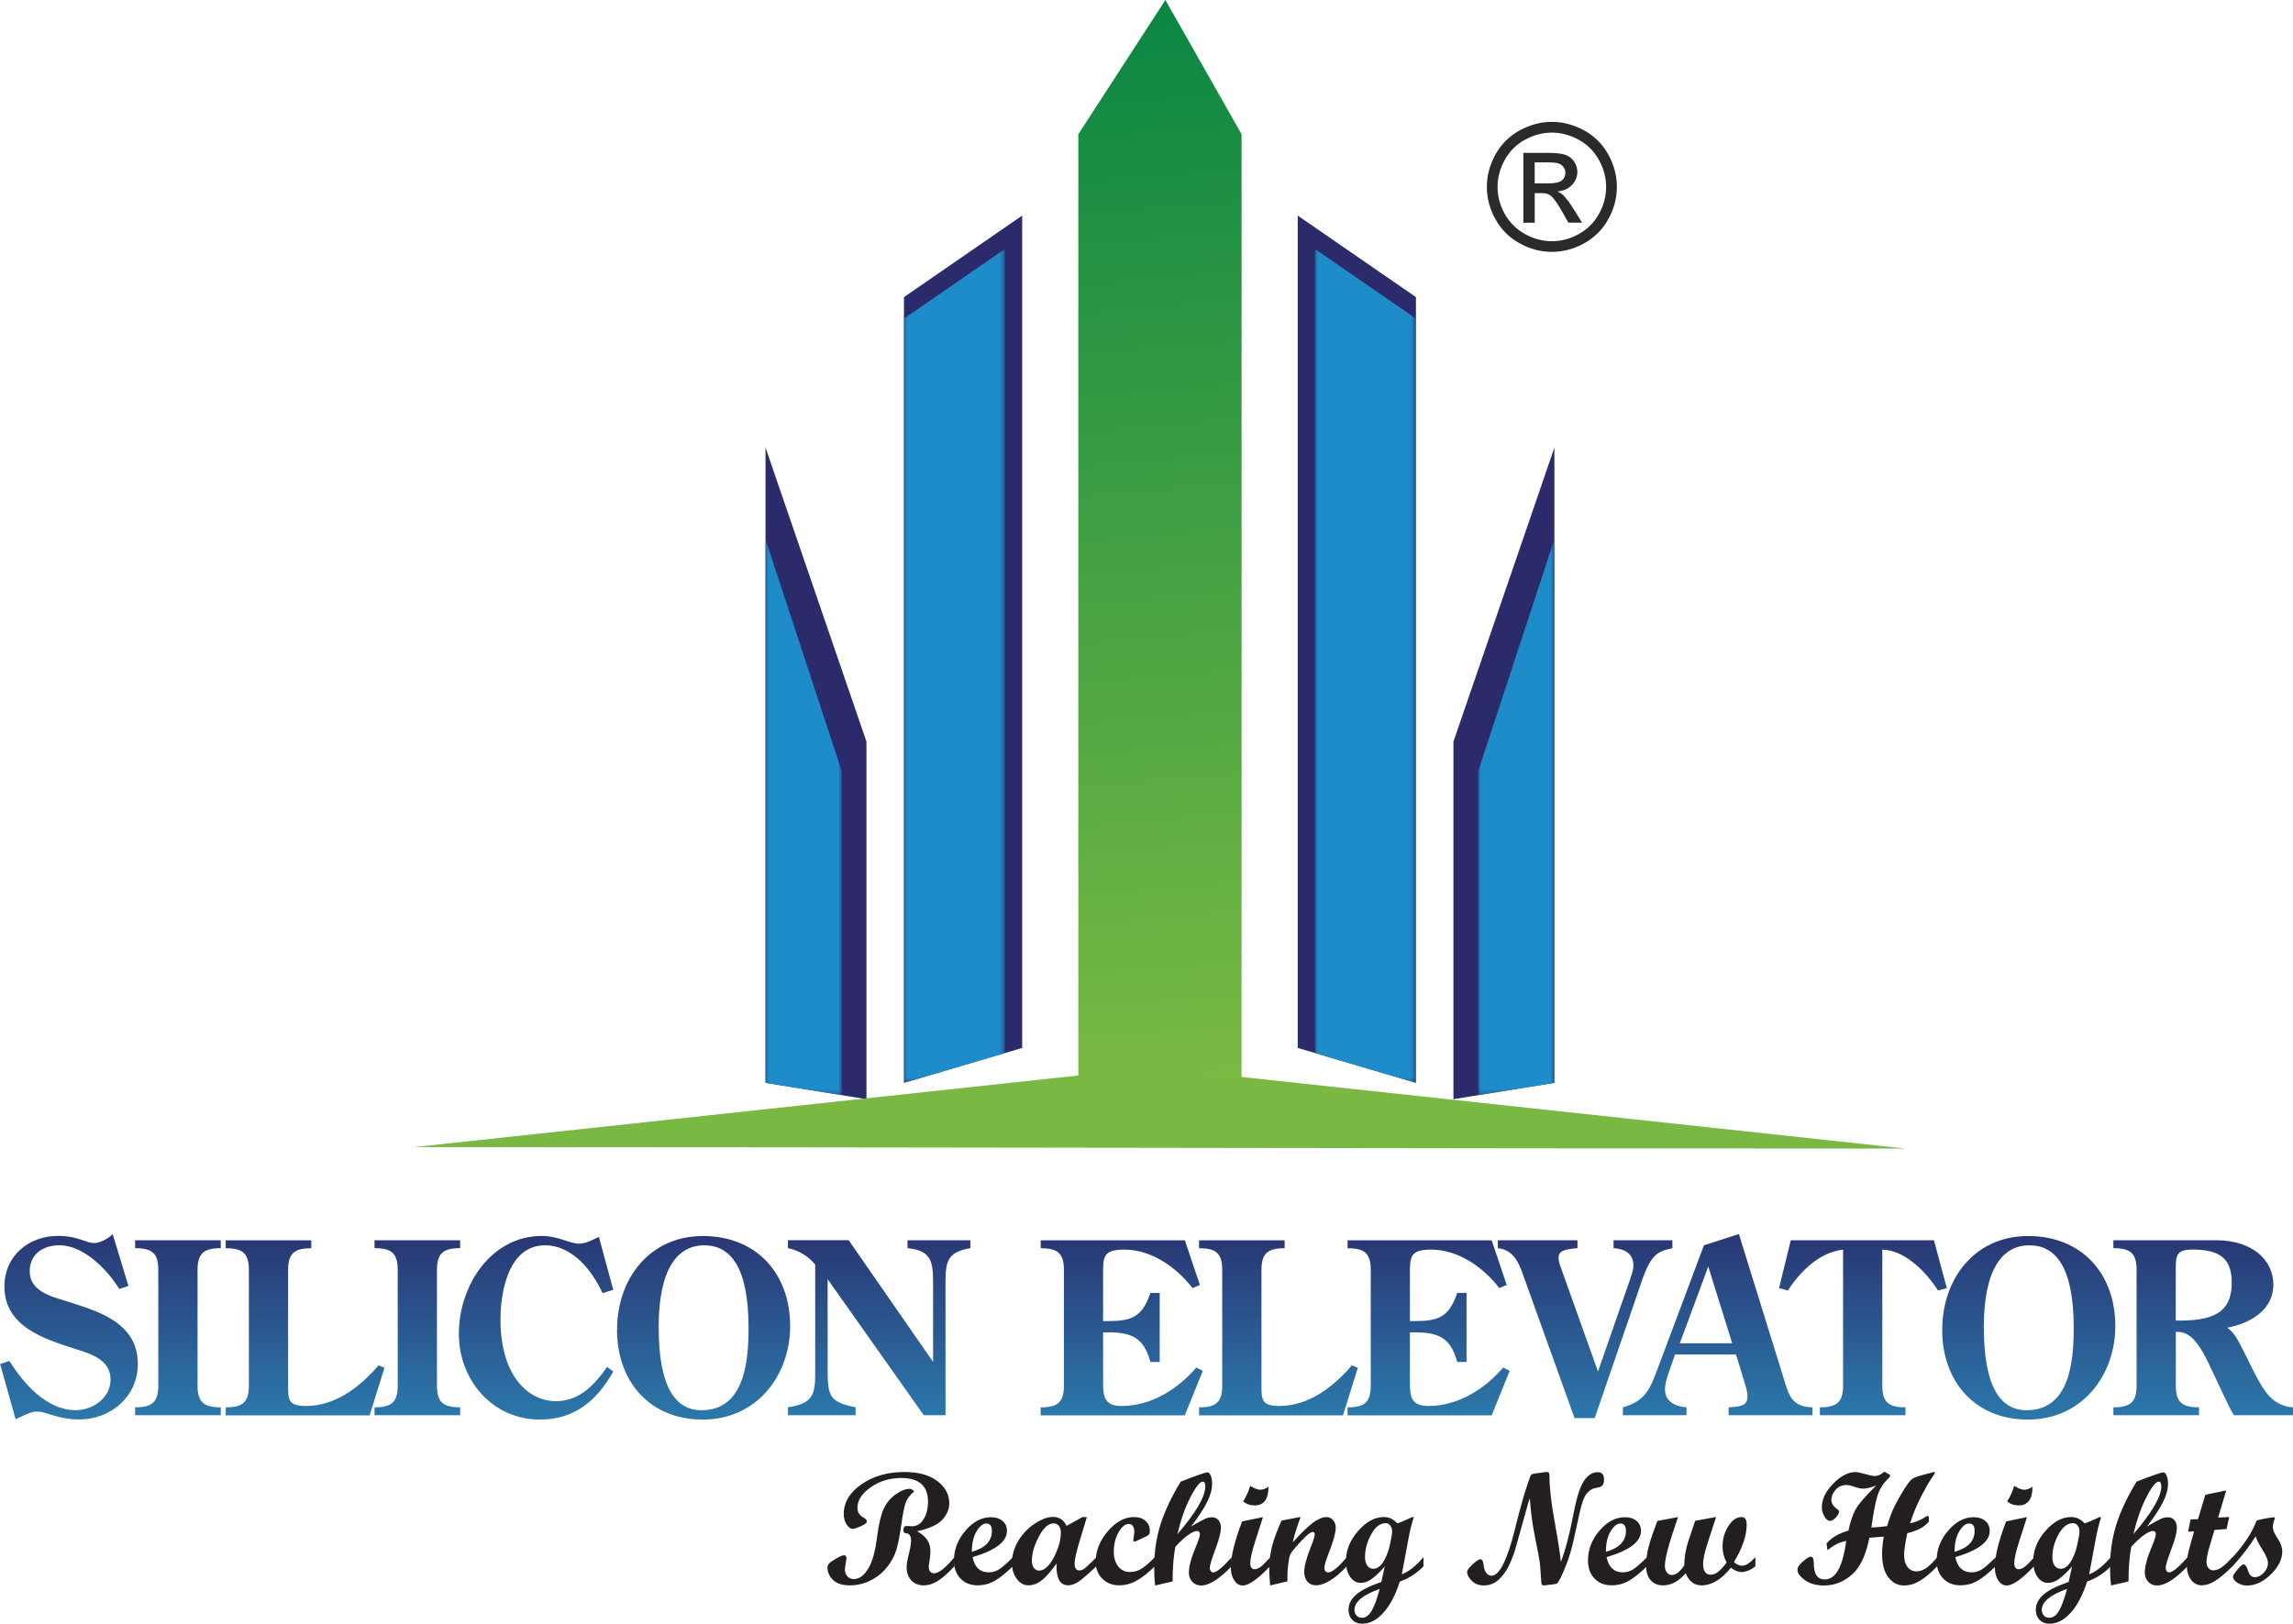 <?xml version="1.0" encoding="UTF-8"?>
<svg id="Layer_2" data-name="Layer 2" xmlns="http://www.w3.org/2000/svg" xmlns:xlink="http://www.w3.org/1999/xlink" viewBox="0 0 394.52 279.43">
  <defs>
    <style>
      .cls-1 {
        fill: url(#linear-gradient-15);
      }

      .cls-2 {
        fill: url(#linear-gradient-13);
      }

      .cls-3 {
        fill: #79b943;
      }

      .cls-3, .cls-4, .cls-5 {
        fill-rule: evenodd;
      }

      .cls-6 {
        fill: url(#linear-gradient-2);
      }

      .cls-7 {
        mask: url(#mask-1);
      }

      .cls-8 {
        fill: url(#linear-gradient-10);
      }

      .cls-9 {
        fill: url(#linear-gradient-12);
      }

      .cls-10 {
        fill: #231f20;
      }

      .cls-11 {
        mask: url(#mask);
      }

      .cls-4 {
        fill: #1e8cc9;
      }

      .cls-12 {
        fill: url(#linear-gradient-4);
      }

      .cls-13 {
        mask: url(#mask-2);
      }

      .cls-14 {
        fill: url(#linear-gradient-3);
      }

      .cls-15 {
        fill: url(#linear-gradient-5);
      }

      .cls-16 {
        fill: url(#linear-gradient-8);
      }

      .cls-17 {
        fill: #2b2a29;
      }

      .cls-18 {
        fill: url(#linear-gradient-14);
      }

      .cls-19 {
        clip-rule: evenodd;
        fill: none;
      }

      .cls-20 {
        fill: url(#linear-gradient-20);
      }

      .cls-5 {
        fill: #2b2b6b;
      }

      .cls-21 {
        fill: url(#linear-gradient-17);
      }

      .cls-22 {
        fill: url(#linear-gradient-7);
      }

      .cls-23 {
        fill: url(#linear-gradient-9);
      }

      .cls-24 {
        fill: url(#linear-gradient-11);
      }

      .cls-25 {
        fill: url(#linear-gradient-19);
      }

      .cls-26 {
        fill: url(#linear-gradient-6);
      }

      .cls-27 {
        fill: url(#linear-gradient-16);
      }

      .cls-28 {
        fill: url(#linear-gradient);
      }

      .cls-29 {
        clip-path: url(#clippath);
      }

      .cls-30 {
        fill: url(#linear-gradient-18);
      }

      .cls-31 {
        mask: url(#mask-3);
      }
    </style>
    <clipPath id="clippath">
      <polygon class="cls-19" points="213.62 23.1 213.62 186.73 185.53 186.73 185.53 23.1 200.51 0 213.62 23.1"/>
    </clipPath>
    <linearGradient id="linear-gradient" x1="207.67" y1="186.04" x2="191.48" y2=".7" gradientUnits="userSpaceOnUse">
      <stop offset="0" stop-color="#7aba43"/>
      <stop offset="1" stop-color="#0a8643"/>
    </linearGradient>
    <linearGradient id="linear-gradient-2" x1="-321.83" y1="140.85" x2="-321.83" y2="232.1" gradientTransform="translate(486.04 -69.48)" gradientUnits="userSpaceOnUse">
      <stop offset="0" stop-color="#fff"/>
      <stop offset="1" stop-color="#000"/>
    </linearGradient>
    <mask id="mask" x="155.53" y="42.85" width="17.37" height="143.5" maskUnits="userSpaceOnUse">
      <rect class="cls-6" x="155.53" y="42.85" width="17.37" height="143.5"/>
    </mask>
    <linearGradient id="linear-gradient-3" x1="-337.54" y1="188.65" x2="-337.54" y2="249.69" gradientTransform="translate(475.81 -68.57)" xlink:href="#linear-gradient-2"/>
    <mask id="mask-1" x="131.71" y="92.82" width="13.12" height="95.65" maskUnits="userSpaceOnUse">
      <rect class="cls-14" x="131.71" y="92.82" width="13.12" height="95.65"/>
    </mask>
    <linearGradient id="linear-gradient-4" x1="-281.49" x2="-281.49" gradientTransform="translate(516.43 -69.48)" xlink:href="#linear-gradient-2"/>
    <mask id="mask-2" x="226.25" y="42.85" width="17.37" height="143.5" maskUnits="userSpaceOnUse">
      <rect class="cls-12" x="226.25" y="42.85" width="17.37" height="143.5"/>
    </mask>
    <linearGradient id="linear-gradient-5" x1="-267.61" y1="188.65" x2="-267.61" y2="249.69" gradientTransform="translate(528.49 -68.57)" xlink:href="#linear-gradient-2"/>
    <mask id="mask-3" x="254.32" y="92.82" width="13.12" height="95.65" maskUnits="userSpaceOnUse">
      <rect class="cls-15" x="254.32" y="92.82" width="13.12" height="95.65"/>
    </mask>
    <linearGradient id="linear-gradient-6" x1="11.85" y1="244.29" x2="11.85" y2="212.41" gradientUnits="userSpaceOnUse">
      <stop offset="0" stop-color="#2b78ab"/>
      <stop offset="1" stop-color="#293875"/>
    </linearGradient>
    <linearGradient id="linear-gradient-7" x1="30.61" y1="243.55" x2="30.61" y2="213.44" xlink:href="#linear-gradient-6"/>
    <linearGradient id="linear-gradient-8" x1="52.49" y1="243.55" x2="52.49" y2="213.44" xlink:href="#linear-gradient-6"/>
    <linearGradient id="linear-gradient-9" x1="71.81" y1="243.55" x2="71.81" y2="213.44" xlink:href="#linear-gradient-6"/>
    <linearGradient id="linear-gradient-10" x1="92.23" x2="92.23" y2="212.7" xlink:href="#linear-gradient-6"/>
    <linearGradient id="linear-gradient-11" x1="121.06" x2="121.06" y2="212.7" xlink:href="#linear-gradient-6"/>
    <linearGradient id="linear-gradient-12" x1="151.27" y1="243.55" x2="151.27" y2="213.44" xlink:href="#linear-gradient-6"/>
    <linearGradient id="linear-gradient-13" x1="193" y1="243.55" x2="193" y2="213.44" xlink:href="#linear-gradient-6"/>
    <linearGradient id="linear-gradient-14" x1="219.96" y1="243.55" x2="219.96" y2="213.44" xlink:href="#linear-gradient-6"/>
    <linearGradient id="linear-gradient-15" x1="245.8" y1="243.55" x2="245.8" y2="213.44" xlink:href="#linear-gradient-6"/>
    <linearGradient id="linear-gradient-16" x1="272.73" y1="244.05" x2="272.73" y2="213.44" xlink:href="#linear-gradient-6"/>
    <linearGradient id="linear-gradient-17" x1="295.54" y1="243.55" x2="295.54" y2="212.37" xlink:href="#linear-gradient-6"/>
    <linearGradient id="linear-gradient-18" x1="320.52" y1="243.55" x2="320.52" y2="213.44" xlink:href="#linear-gradient-6"/>
    <linearGradient id="linear-gradient-19" x1="349.06" x2="349.06" y2="212.7" xlink:href="#linear-gradient-6"/>
    <linearGradient id="linear-gradient-20" x1="379.07" y1="243.55" x2="379.07" y2="213.44" xlink:href="#linear-gradient-6"/>
  </defs>
  <g id="Layer_1-2" data-name="Layer 1">
    <g>
      <g class="cls-29">
        <rect class="cls-28" x="185.53" width="28.09" height="186.73"/>
      </g>
      <polygon class="cls-5" points="155.53 51.13 175.87 37.1 175.87 180.34 155.53 186.35 155.53 51.13"/>
      <g class="cls-11">
        <polygon class="cls-4" points="155.53 54.83 172.9 42.85 172.9 181.22 155.53 186.35 155.53 54.83"/>
      </g>
      <polygon class="cls-5" points="131.71 77.02 149.08 127.63 149.08 189.16 131.71 186.35 131.71 77.02"/>
      <g class="cls-7">
        <polygon class="cls-4" points="131.71 92.82 144.83 132.73 144.83 188.47 131.71 186.35 131.71 92.82"/>
      </g>
      <polygon class="cls-5" points="243.62 51.13 223.28 37.1 223.28 180.34 243.62 186.35 243.62 51.13"/>
      <g class="cls-13">
        <polygon class="cls-4" points="243.62 54.83 226.25 42.85 226.25 181.22 243.62 186.35 243.62 54.83"/>
      </g>
      <polygon class="cls-5" points="267.44 77.02 250.07 127.63 250.07 189.16 267.44 186.35 267.44 77.02"/>
      <g class="cls-31">
        <polygon class="cls-4" points="267.44 92.82 254.32 132.73 254.32 188.47 267.44 186.35 267.44 92.82"/>
      </g>
      <path class="cls-3" d="M71.23,197.41c85.7,0,170.92.25,256.62.25l-128.31-13.84v-.25l-128.31,13.84Z"/>
      <path class="cls-17" d="M264.04,31.56h2.36c1.13,0,1.9-.17,2.31-.5.41-.33.62-.78.62-1.33,0-.35-.1-.67-.3-.95-.2-.28-.47-.49-.82-.63-.35-.14-1-.21-1.95-.21h-2.21v3.61ZM262.1,38.33v-12.02h4.14c1.42,0,2.44.11,3.07.33.64.22,1.14.61,1.52,1.16.37.55.56,1.14.56,1.76,0,.88-.31,1.65-.95,2.29-.63.65-1.46,1.02-2.5,1.1.42.18.77.39,1.02.64.49.47,1.08,1.27,1.78,2.38l1.47,2.35h-2.36l-1.07-1.89c-.84-1.49-1.52-2.43-2.04-2.8-.35-.27-.87-.41-1.55-.4h-1.14v5.1h-1.94ZM267.01,22.82c-1.57,0-3.11.41-4.6,1.21-1.49.8-2.65,1.96-3.49,3.46-.84,1.5-1.26,3.06-1.26,4.68s.41,3.16,1.24,4.64c.83,1.48,1.98,2.63,3.46,3.46,1.48.82,3.03,1.24,4.65,1.24s3.16-.41,4.64-1.24c1.48-.83,2.64-1.98,3.46-3.46.82-1.48,1.23-3.02,1.23-4.64s-.42-3.18-1.26-4.68c-.83-1.5-2-2.65-3.49-3.46-1.49-.8-3.02-1.21-4.58-1.21ZM267.01,20.97c1.88,0,3.71.48,5.5,1.45,1.79.96,3.18,2.34,4.18,4.13,1,1.8,1.5,3.67,1.5,5.61s-.49,3.79-1.48,5.56c-.98,1.78-2.36,3.16-4.13,4.14-1.78.99-3.63,1.48-5.57,1.48s-3.8-.49-5.57-1.48c-1.78-.98-3.16-2.36-4.14-4.14-.99-1.78-1.48-3.63-1.48-5.56s.5-3.82,1.5-5.61c1.01-1.79,2.4-3.17,4.19-4.13,1.79-.97,3.62-1.45,5.51-1.45Z"/>
      <g>
        <g>
          <path class="cls-26" d="M22.09,221.3l-1.56.53c-2.02-3.29-6.13-7.53-10.28-7.53-2.84,0-5.14,1.52-5.14,4.48,0,3.37,3.54,4.28,6.17,5.1l2.43.78c5.06,1.64,10,3.99,10,10.08,0,5.64-4.69,9.54-10.08,9.54-1.77,0-3.5-.37-5.18-.91-.78-.25-1.28-.45-2.1-.45-.7,0-1.07.08-3.66,1.32l-2.67-9.5,1.6-.53c2.43,3.91,6.42,8.47,11.39,8.47,2.96,0,6.01-2.1,6.01-5.27,0-3.37-3.29-4.4-5.92-5.22-5.47-1.77-12.34-3.83-12.34-10.82,0-5.22,4.15-8.68,9.21-8.68,1.69,0,2.96.29,4.52.82.58.21,1.11.41,1.73.41,1.03,0,2.43-.82,3.17-1.52l2.71,8.89Z"/>
          <path class="cls-22" d="M27.24,218.58c0-2.88-1.03-3.78-3.99-3.78v-1.36h14.73v1.36c-2.96,0-3.99.91-3.99,3.78v19.83c0,2.88,1.03,3.78,3.99,3.78v1.36h-14.73v-1.36c2.96,0,3.99-.91,3.99-3.78v-19.83Z"/>
          <path class="cls-16" d="M38.83,242.2c2.96,0,3.99-.91,3.99-3.78v-19.83c0-2.88-1.03-3.78-3.99-3.78v-1.36h14.73v1.36c-2.96,0-3.99.91-3.99,3.78v19.83c0,2.47.04,3.54,3.09,3.54,5.06,0,9.34-3.33,12.46-6.99l1.03.41-2.55,8.19h-24.76v-1.36Z"/>
          <path class="cls-23" d="M68.43,218.58c0-2.88-1.03-3.78-3.99-3.78v-1.36h14.73v1.36c-2.96,0-3.99.91-3.99,3.78v19.83c0,2.88,1.03,3.78,3.99,3.78v1.36h-14.73v-1.36c2.96,0,3.99-.91,3.99-3.78v-19.83Z"/>
          <path class="cls-8" d="M105.52,221.96l-1.85.58c-1.81-3.95-5.22-8.23-9.91-8.23-6.25,0-7.65,7.94-7.65,12.75,0,9.95,4.94,14.07,9.54,14.07,4.07,0,6.66-2.84,8.8-5.88l1.07.78c-2.8,4.98-6.66,8.27-12.63,8.27-8.19,0-13.94-6.83-13.94-14.73,0-8.56,5.72-16.87,14.23-16.87,1.48,0,2.67.33,3.7.66,1.03.33,1.89.66,2.71.66,1.07,0,2.06-.49,3-.95l.45-.21,2.47,9.09Z"/>
          <path class="cls-24" d="M106.17,228.83c0-8.76,5.59-16.12,14.77-16.12s15.01,6.42,15.01,15.51c0,8.31-5.59,16.08-15.06,16.08-8.97,0-14.73-6.42-14.73-15.47ZM113.33,228.46c0,10.32,2.92,14.23,7.36,14.23,7.49,0,8.1-8.6,8.1-14.19,0-10.61-3.21-14.19-7.61-14.19-4.73,0-7.86,4.2-7.86,14.15Z"/>
          <path class="cls-9" d="M160.54,234.38v-13.74c0-3.5-.33-5.47-4.4-5.84v-1.36h10.82v1.36c-3.91.66-4.28,2.22-4.28,5.84v22.91h-3.74l-16.54-23.41v15.8c0,4.48.49,5.35,4.81,6.25v1.36h-11.64v-1.36c3.95-.62,4.69-1.85,4.69-5.64v-18.92c-1.15-1.44-2.88-2.47-4.69-2.84v-1.36h10.45l14.52,20.94Z"/>
          <path class="cls-2" d="M179.06,242.2c2.96,0,3.99-.91,3.99-3.78v-19.83c0-2.88-1.03-3.78-3.99-3.78v-1.36h24.8l2.59,7.69-1.28.53c-2.76-3.58-7.03-6.62-11.72-6.62-3.66,0-3.66,1.23-3.66,4.28v8.02h.82c4.11,0,5.92-.7,7.32-4.85h1.6v11.89h-1.6c-1.11-4.15-3.21-5.1-7.24-5.1h-.9v8.68c0,2.39.25,3.99,3.17,3.99,5.1,0,9.67-2.88,12.87-6.62l1.11.58-3.09,7.65h-24.8v-1.36Z"/>
          <path class="cls-18" d="M206.3,242.2c2.96,0,3.99-.91,3.99-3.78v-19.83c0-2.88-1.03-3.78-3.99-3.78v-1.36h14.73v1.36c-2.96,0-3.99.91-3.99,3.78v19.83c0,2.47.04,3.54,3.09,3.54,5.06,0,9.34-3.33,12.46-6.99l1.03.41-2.55,8.19h-24.76v-1.36Z"/>
          <path class="cls-1" d="M231.85,242.2c2.96,0,3.99-.91,3.99-3.78v-19.83c0-2.88-1.03-3.78-3.99-3.78v-1.36h24.8l2.59,7.69-1.28.53c-2.76-3.58-7.03-6.62-11.72-6.62-3.66,0-3.66,1.23-3.66,4.28v8.02h.82c4.11,0,5.92-.7,7.32-4.85h1.6v11.89h-1.6c-1.11-4.15-3.21-5.1-7.24-5.1h-.9v8.68c0,2.39.25,3.99,3.17,3.99,5.1,0,9.67-2.88,12.88-6.62l1.11.58-3.09,7.65h-24.8v-1.36Z"/>
          <path class="cls-27" d="M271.41,213.44v1.36c-2.92.21-3.25.78-3.25,1.73,0,.58.25,1.23.45,1.77l6.33,17.73,5.39-15.47c.29-.91.7-1.85.7-2.8,0-2.1-1.6-2.84-3.41-2.96v-1.36h10.12v1.36c-2.55.58-3.74.91-5.55,6.5l-7.82,22.75h-3.46l-8.35-23.24c-.95-2.59-1.65-5.68-4.85-6.01v-1.36h13.7Z"/>
          <path class="cls-21" d="M306.83,237.01c.91,2.96,1.32,5.1,5.02,5.18v1.36h-14.44v-1.36c2.63-.08,3.25-.62,3.25-1.85,0-.78-.25-1.65-.49-2.39l-1.48-4.85h-10.49l-.91,2.59c-.37,1.07-.82,2.3-.82,3.46,0,2.1,1.89,2.92,3.7,3.04v1.36h-10.94v-1.36c3.83-1.07,4.65-3.13,5.92-6.5l8.02-21.39,6.01-1.93,7.65,24.64ZM293.91,217.97l-4.89,13.2h9.01l-4.11-13.2Z"/>
          <path class="cls-30" d="M332.74,213.44l2.22,8.23-1.52.41c-1.97-3.09-5.64-6.95-9.58-7.03v23.36c0,2.88,1.03,3.78,3.99,3.78v1.36h-14.73v-1.36c2.96,0,3.99-.91,3.99-3.78v-23.36c-4.11.49-7.32,3.7-9.5,7.03l-1.52-.41,2.02-8.23h24.64Z"/>
          <path class="cls-25" d="M334.17,228.83c0-8.76,5.59-16.12,14.77-16.12s15.01,6.42,15.01,15.51c0,8.31-5.59,16.08-15.06,16.08-8.97,0-14.73-6.42-14.73-15.47ZM341.33,228.46c0,10.32,2.92,14.23,7.36,14.23,7.49,0,8.1-8.6,8.1-14.19,0-10.61-3.21-14.19-7.61-14.19-4.73,0-7.86,4.2-7.86,14.15Z"/>
          <path class="cls-20" d="M388.06,236.6c1.52,2.8,2.92,5.35,6.46,5.59v1.36h-10.16c-.7-1.07-1.19-2.3-1.77-3.45l-2.43-5.14c-2.47-5.31-4.07-5.76-5.8-5.76v9.21c0,2.88,1.03,3.78,3.99,3.78v1.36h-14.73v-1.36c2.96,0,3.99-.91,3.99-3.78v-19.83c0-2.88-1.03-3.78-3.99-3.78v-1.36h17.69c6.09,0,9.83,3.29,9.83,7.65s-3.99,6.66-7.94,7.4c1.27.86,1.93,2.3,2.63,3.66l2.22,4.44ZM375.14,227.26c6.79,0,8.84-2.22,8.84-6.58s-2.39-5.64-6.79-5.64c-2.72,0-2.84,1.03-2.84,3.37v8.84h.78Z"/>
        </g>
        <g>
          <path class="cls-10" d="M157.3,256.66c-.73.6-1.22,1.24-1.47,1.93s-.5,1.94-.75,3.76c-.25,1.83-.54,3.28-.86,4.36-.32,1.08-.87,2.1-1.66,3.06-.79.96-1.74,1.71-2.86,2.25-1.12.54-2.27.81-3.47.81-1.29,0-2.26-.31-2.9-.93-.64-.62-.96-1.34-.96-2.16,0-.26.1-.49.3-.7.2-.21.62-.49,1.24-.85.63-.36,1.06-.54,1.29-.54.3,0,.44.17.44.51,0,.08-.05.39-.14.92-.09.53-.14.84-.14.94,0,.5.14.92.43,1.24s.65.49,1.09.49c.93,0,1.76-.59,2.48-1.78.72-1.18,1.22-2.93,1.51-5.24.29-2.31.68-3.99,1.15-5.03.48-1.04,1.17-1.89,2.08-2.53.91-.64,1.73-.96,2.46-.96.21,0,.45.15.74.46ZM164.22,269.53c-1.05,1.14-1.99,1.97-2.81,2.5-.83.53-1.66.8-2.5.8s-1.59-.29-2.12-.86-.8-1.33-.8-2.26c0-.56.13-1.32.38-2.3.26-.98.38-1.73.38-2.25,0-.83-.27-1.26-.82-1.29-.33-.03-.5-.18-.5-.47,0-.53.19-.79.58-.79l.9.05c.84,0,1.51-.41,2.01-1.24.5-.83.75-1.82.75-2.99,0-2.72-1.54-4.08-4.63-4.08-1.96,0-3.71.53-5.23,1.6-1.52,1.06-2.29,2.25-2.29,3.56,0,.74.37,1.31,1.1,1.68.35.18.52.4.52.66,0,.23-.34.5-1.02.8-.68.3-1.15.45-1.4.45-.4,0-.75-.26-1.07-.77-.32-.52-.48-1.11-.48-1.77,0-1.99,1.01-3.7,3.03-5.11s4.48-2.13,7.39-2.13c2.44,0,4.34.52,5.7,1.57s2.04,2.32,2.04,3.82c0,.94-.37,1.86-1.12,2.74-.75.89-2.22,1.58-4.41,2.07.8.46,1.38.95,1.74,1.49.36.53.54,1.2.54,2.01,0,.45-.05.95-.14,1.51s-.14.91-.14,1.06c0,.77.3,1.16.91,1.16.82,0,1.98-.92,3.5-2.77v1.55Z"/>
          <path class="cls-10" d="M174.27,269.54c-1.14,1.12-2.16,1.95-3.07,2.48-.91.53-1.91.8-3,.8-1.22,0-2.2-.39-2.95-1.17-.75-.78-1.12-1.81-1.12-3.08,0-1.9.66-3.62,1.98-5.16,1.32-1.54,2.78-2.31,4.39-2.31.83,0,1.5.22,2,.65.5.43.75,1,.75,1.7,0,1.86-1.97,3.36-5.92,4.52.36,1.75,1.3,2.62,2.81,2.62.59,0,1.16-.16,1.7-.48.54-.32,1.35-1.03,2.44-2.12v1.55ZM167.22,267.05c2.3-.65,3.44-1.84,3.44-3.58,0-.86-.31-1.29-.94-1.29-.59,0-1.16.45-1.7,1.35-.54.9-.81,2.07-.81,3.52Z"/>
          <path class="cls-10" d="M188.64,269.54c-1.44,1.36-2.46,2.25-3.08,2.66-.62.41-1.21.62-1.78.62-1.42,0-2.09-1.25-2-3.75-.9,1.28-1.72,2.23-2.48,2.84-.76.61-1.54.91-2.35.91s-1.46-.37-2.01-1.11c-.55-.74-.83-1.65-.83-2.72,0-1.35.37-2.63,1.11-3.85.74-1.22,1.69-2.21,2.85-2.96,1.16-.75,2.18-1.13,3.07-1.13,1.12,0,1.91.52,2.35,1.55l2.75-1.52h.76l-1.19,3.94c-.61,1.98-.92,3.34-.92,4.08s.27,1.16.82,1.16c.35,0,.74-.19,1.16-.56s1.01-.94,1.78-1.7v1.55ZM178.79,270.28c.9,0,1.74-.76,2.54-2.29.79-1.53,1.19-2.94,1.19-4.23,0-.5-.11-.89-.34-1.18-.22-.28-.52-.42-.9-.42-.9,0-1.75.76-2.55,2.29-.8,1.53-1.2,2.93-1.2,4.21,0,.48.12.88.36,1.18.24.3.54.45.91.45Z"/>
          <path class="cls-10" d="M198.7,269.54c-1.15,1.13-2.2,1.96-3.16,2.49-.96.53-1.95.79-2.99.79-1.17,0-2.13-.38-2.89-1.14-.76-.76-1.14-1.72-1.14-2.89,0-1.91.7-3.68,2.09-5.29,1.4-1.62,2.9-2.43,4.53-2.43.8,0,1.45.22,1.95.67.5.44.75,1.02.75,1.73,0,.25-.05.44-.14.57s-.27.25-.53.38l-1.56.74c-.19.09-.33.13-.42.13-.13,0-.19-.09-.19-.27,0-.07.03-.31.08-.71.05-.4.08-.64.08-.73,0-.39-.08-.71-.25-.96s-.39-.36-.67-.36c-.66,0-1.25.48-1.8,1.45-.54.97-.81,2.07-.81,3.31,0,1.07.26,1.92.77,2.56.51.64,1.19.95,2.05.95.73,0,1.41-.21,2.05-.63.64-.42,1.37-1.06,2.19-1.92v1.55Z"/>
          <path class="cls-10" d="M211.91,269.54c-2.13,2.21-3.88,3.31-5.25,3.31-.61,0-1.11-.21-1.51-.63-.4-.42-.6-.94-.6-1.58,0-1.08.41-2.59,1.24-4.55.44-1.06.66-1.75.66-2.07,0-.37-.18-.55-.52-.55s-.88.24-1.56.73-1.4,1.16-2.15,2c-.31,1.65-.47,3.63-.47,5.95l-3,.7c-.12-.94-.17-1.96-.17-3.07,0-2.67.37-5.16,1.1-7.47.74-2.31,1.89-4.75,3.47-7.33,1.18-.47,2.2-.86,3.07-1.16s1.37-.45,1.5-.45c.23,0,.43.19.59.57.16.38.24.85.24,1.41,0,.95-.29,2-.87,3.16s-1.5,2.55-2.74,4.18c1.19-.69,1.99-1.13,2.38-1.31.4-.18.8-.27,1.21-.27.46,0,.83.16,1.11.49.28.33.42.76.42,1.3,0,.81-.32,2.06-.96,3.75-.64,1.7-.96,2.76-.96,3.19,0,.2.06.37.18.53s.26.23.42.23c.57,0,1.63-.87,3.17-2.6v1.55ZM202.58,264.02c3.2-3.72,4.8-6.47,4.8-8.23,0-.54-.15-.81-.44-.81-.49,0-1.2.88-2.11,2.65-.92,1.77-1.66,3.9-2.25,6.39Z"/>
          <path class="cls-10" d="M218.52,269.54c-2.1,2.21-3.67,3.31-4.71,3.31-.57,0-1.06-.29-1.45-.88-.4-.59-.59-1.33-.59-2.21,0-1.91.65-4.56,1.94-7.94l3.42-.71h.16l-1.35,4.21c-.56,1.74-.83,2.98-.83,3.73,0,.3.06.54.2.72.13.18.29.28.49.28.35,0,.7-.13,1.06-.38.35-.26.91-.81,1.68-1.66v1.55ZM218.25,255.84c0,2.15-.79,3.23-2.38,3.23-.77,0-1.43-.23-1.98-.7.52-.79.92-1.68,1.21-2.66.71.44,1.28.66,1.71.66.48,0,.96-.17,1.44-.52Z"/>
          <path class="cls-10" d="M231.73,269.54c-2.07,2.19-3.85,3.28-5.33,3.28-.6,0-1.09-.21-1.45-.63-.37-.42-.55-.99-.55-1.7,0-.96.39-2.43,1.18-4.4.42-1.06.63-1.73.63-2.02s-.11-.43-.34-.43c-.13,0-.29.06-.5.19-.19.13-.41.3-.66.53-.22.21-.48.46-.75.75-.24.25-.5.54-.78.86l-.75.87c-.33.4-.54.83-.62,1.28-.13.76-.22,1.46-.27,2.1-.03.48-.04,1.12-.04,1.92l-2.97.7c-.1-1.21-.15-2.11-.15-2.7,0-1.44.17-2.81.5-4.1.34-1.29.88-2.74,1.62-4.36l3.28-.63c-.69,1.86-1.14,3.32-1.36,4.39,1.47-1.64,2.64-2.78,3.5-3.41s1.63-.95,2.3-.95c.46,0,.84.17,1.14.52.3.34.46.78.46,1.3,0,.86-.39,2.28-1.16,4.25-.53,1.35-.79,2.23-.79,2.64,0,.54.22.81.66.81.66,0,1.72-.87,3.18-2.6v1.55Z"/>
          <path class="cls-10" d="M244.93,269.54c-1.14,1.19-2.5,2.07-4.09,2.64-.74,2.32-1.69,4.11-2.83,5.37-1.14,1.26-2.36,1.88-3.64,1.88-.7,0-1.27-.22-1.7-.66-.43-.44-.65-1.02-.65-1.74,0-.96.43-1.82,1.28-2.58.86-.76,2.31-1.5,4.37-2.21l.58-2.65c-.86.97-1.61,1.68-2.23,2.13-.63.45-1.26.68-1.9.68-.74,0-1.35-.35-1.83-1.05-.48-.7-.71-1.61-.71-2.73,0-1.83.7-3.55,2.09-5.15,1.39-1.6,2.88-2.4,4.45-2.4.87,0,1.64.37,2.31,1.1.4-.14.93-.36,1.57-.65l.95-.43h.31c-.35,1.06-.62,2.09-.81,3.09l-1.26,6.74c1.21-.46,2.45-1.44,3.73-2.95v1.55ZM237.39,273.43c-2.9,1.04-4.35,2.24-4.35,3.61,0,.4.12.73.36.99.24.26.55.38.93.38.65,0,1.21-.41,1.68-1.22s.93-2.07,1.37-3.75ZM236.26,269.98c.64,0,1.2-.38,1.7-1.13.49-.75.88-1.71,1.15-2.87.27-1.16.41-1.96.41-2.41,0-.42-.11-.77-.32-1.04s-.47-.41-.79-.41c-.95,0-1.78.64-2.49,1.92-.71,1.28-1.06,2.59-1.06,3.92,0,.62.13,1.11.38,1.47.26.36.59.54,1.02.54Z"/>
          <path class="cls-10" d="M268.55,268.8c.75-1.92,1.49-4.71,2.2-8.38.5-2.67,1.09-4.52,1.76-5.54.67-1.02,1.46-1.53,2.37-1.53.73,0,1.1.42,1.1,1.26,0,.48-.09.83-.28,1.03-.18.2-.56.34-1.14.42-.57.08-1.09.4-1.55.96-.46.56-.88,1.7-1.26,3.44l-.98,4.48c-.35,1.55-.74,2.91-1.18,4.06-.44,1.16-.81,2.01-1.1,2.57-.3.56-.49.87-.58.93-.09.06-.31.11-.67.15l-1.45.18c-.34.02-.53-.05-.56-.2-.03-.15-.08-.73-.14-1.74s-.12-1.76-.2-2.25c-.07-.5-.33-1.85-.78-4.07-.45-2.22-.75-4.45-.9-6.71-.06.04-.44,1.31-1.12,3.82-.69,2.51-1.16,4.18-1.41,5.03-.26.85-.61,1.75-1.07,2.72-.46.96-1.05,1.77-1.76,2.43-.72.65-1.57.98-2.56.98-.86,0-1.55-.27-2.08-.81s-.79-1.05-.79-1.51c0-.29.32-.72.95-1.31.63-.59,1.08-.88,1.34-.88.29,0,.47.32.54.95s.23,1.11.48,1.42.54.47.88.47c1.34,0,2.65-2.55,3.95-7.64l.4-1.63c.76-2.94,1.37-5.07,1.83-6.39l.43-1.26c.1-.28.2-.45.29-.51.09-.06.33-.12.71-.18l1.42-.19c.21-.04.36-.05.47-.05.2,0,.33.05.39.15.06.1.09.29.09.57,0,1.95.29,4.56.89,7.84.6,3.28.95,5.6,1.07,6.96Z"/>
          <path class="cls-10" d="M283.36,269.54c-1.14,1.12-2.16,1.95-3.07,2.48-.91.53-1.91.8-3,.8-1.22,0-2.2-.39-2.95-1.17-.75-.78-1.12-1.81-1.12-3.08,0-1.9.66-3.62,1.98-5.16,1.32-1.54,2.78-2.31,4.39-2.31.83,0,1.5.22,2,.65.5.43.75,1,.75,1.7,0,1.86-1.97,3.36-5.92,4.52.36,1.75,1.3,2.62,2.81,2.62.59,0,1.16-.16,1.7-.48.54-.32,1.35-1.03,2.44-2.12v1.55ZM276.31,267.05c2.3-.65,3.44-1.84,3.44-3.58,0-.86-.31-1.29-.94-1.29-.59,0-1.16.45-1.7,1.35-.54.9-.81,2.07-.81,3.52Z"/>
          <path class="cls-10" d="M302.02,269.54c-.43.36-.86.62-1.29.77-.43.15-.76.23-1,.23-.66,0-1.3-.25-1.92-.75-1.63,2.03-3.31,3.04-5.05,3.04-1.27,0-2.18-.7-2.73-2.1-1.2,1.4-2.5,2.1-3.89,2.1-.91,0-1.62-.3-2.14-.89-.52-.6-.78-1.42-.78-2.47,0-1.13.16-2.28.48-3.45.32-1.17.81-2.59,1.46-4.28l3.55-.66-1,3c-.84,2.6-1.26,4.39-1.26,5.38,0,.47.11.85.34,1.14.22.3.51.44.85.44.72,0,1.43-.56,2.15-1.67,0-1.41.26-2.87.77-4.39l1.1-3.26,3.6-.66-1.51,4.65c-.48,1.5-.73,2.68-.73,3.55,0,.53.12.95.35,1.27.23.31.54.47.93.47.48,0,.92-.17,1.35-.52.42-.35.9-.88,1.43-1.59-.48-.87-.71-1.77-.71-2.7,0-1.35.34-2.54,1.01-3.57.67-1.04,1.43-1.55,2.27-1.55.58,0,.87.44.87,1.32,0,1.89-.73,4.04-2.19,6.43.45.42.92.63,1.43.63.6,0,1.35-.49,2.26-1.47v1.55Z"/>
          <path class="cls-10" d="M333.3,269.55c-1.09,1.13-2.09,1.97-2.98,2.5s-1.81.8-2.75.8c-1.06,0-1.95-.47-2.67-1.4-.72-.93-1.08-2.3-1.08-4.09,0-.74.09-1.72.28-2.92-1.34.11-2.16.17-2.47.19-.57,2.96-1.56,5.07-2.98,6.33s-3.03,1.89-4.82,1.89c-1.33,0-2.42-.31-3.28-.92s-1.29-1.21-1.29-1.78c0-.42.32-.9.96-1.45s1.08-.81,1.33-.81c.35,0,.52.38.52,1.13,0,1.86.62,2.79,1.87,2.79.92,0,1.68-.51,2.28-1.53.61-1.02,1.09-2.72,1.44-5.09-1.07.15-2.14.68-3.2,1.57-.07-.1-.13-.48-.19-1.16.94-1.04,2.19-1.77,3.75-2.18.31-1.45.7-2.64,1.18-3.55.48-.91,1.68-2.33,3.62-4.24-.93.37-1.7.55-2.29.55-.39,0-.87-.1-1.45-.31-.58-.21-1.04-.31-1.39-.31-.76,0-1.39.28-1.87.83-.48.55-.73,1.11-.73,1.69s.3,1.1.91,1.57c.28.17.42.33.42.48,0,.27-.18.6-.54,1s-.7.6-1.01.6c-.35,0-.67-.25-.97-.75-.3-.5-.44-1.05-.44-1.65,0-1.33.65-2.66,1.95-4,1.3-1.34,2.59-2,3.87-2,.28,0,.82.11,1.62.34.8.23,1.34.34,1.63.34.57,0,1.13-.25,1.68-.75.68.36,1.02.58,1.02.67,0,.13-.27.46-.81,1-.54.54-.99,1.32-1.34,2.32-.35,1.01-.72,2.88-1.1,5.62,1.03-.05,1.93-.13,2.7-.24.41-1.39.85-2.56,1.33-3.51.48-.95,1.02-1.91,1.63-2.87s1.09-1.55,1.41-1.77,1.02-.46,2.09-.74,1.6-.42,1.61-.42c.11,0,.16.03.16.08,0,.13-.2.48-.6,1.04s-.98,1.57-1.74,3.03-1.4,3.01-1.93,4.66c.97-.16,1.96-.59,2.98-1.29.12.05.19.13.22.24.03.1.04.36.04.77-.77.93-2.01,1.6-3.72,1.99-.37,1.75-.55,2.99-.55,3.72,0,.88.19,1.58.58,2.09.39.51.9.77,1.55.77.52,0,1.04-.17,1.57-.5.52-.33,1.19-.98,2.01-1.93v1.55Z"/>
          <path class="cls-10" d="M343.35,269.54c-1.14,1.12-2.16,1.95-3.07,2.48-.91.53-1.91.8-3,.8-1.22,0-2.2-.39-2.95-1.17-.75-.78-1.12-1.81-1.12-3.08,0-1.9.66-3.62,1.98-5.16,1.32-1.54,2.78-2.31,4.39-2.31.83,0,1.5.22,2.01.65.5.43.75,1,.75,1.7,0,1.86-1.97,3.36-5.92,4.52.36,1.75,1.3,2.62,2.81,2.62.59,0,1.16-.16,1.7-.48.54-.32,1.35-1.03,2.44-2.12v1.55ZM336.3,267.05c2.3-.65,3.44-1.84,3.44-3.58,0-.86-.31-1.29-.94-1.29-.59,0-1.16.45-1.7,1.35-.54.9-.81,2.07-.81,3.52Z"/>
          <path class="cls-10" d="M349.97,269.54c-2.1,2.21-3.67,3.31-4.71,3.31-.57,0-1.06-.29-1.45-.88-.39-.59-.59-1.33-.59-2.21,0-1.91.65-4.56,1.94-7.94l3.42-.71h.16l-1.35,4.21c-.56,1.74-.83,2.98-.83,3.73,0,.3.07.54.2.72s.29.28.49.28c.35,0,.7-.13,1.06-.38.35-.26.91-.81,1.68-1.66v1.55ZM349.7,255.84c0,2.15-.79,3.23-2.38,3.23-.77,0-1.43-.23-1.98-.7.52-.79.92-1.68,1.21-2.66.71.44,1.28.66,1.71.66.48,0,.96-.17,1.44-.52Z"/>
          <path class="cls-10" d="M363.18,269.54c-1.14,1.19-2.5,2.07-4.09,2.64-.74,2.32-1.69,4.11-2.83,5.37-1.14,1.26-2.36,1.88-3.64,1.88-.7,0-1.26-.22-1.7-.66-.43-.44-.65-1.02-.65-1.74,0-.96.43-1.82,1.28-2.58s2.31-1.5,4.37-2.21l.58-2.65c-.86.97-1.61,1.68-2.23,2.13-.63.45-1.26.68-1.9.68-.74,0-1.35-.35-1.83-1.05-.48-.7-.71-1.61-.71-2.73,0-1.83.7-3.55,2.09-5.15,1.39-1.6,2.88-2.4,4.45-2.4.87,0,1.64.37,2.31,1.1.4-.14.93-.36,1.57-.65l.96-.43h.31c-.35,1.06-.62,2.09-.81,3.09l-1.26,6.74c1.21-.46,2.45-1.44,3.73-2.95v1.55ZM355.65,273.43c-2.9,1.04-4.35,2.24-4.35,3.61,0,.4.12.73.36.99.24.26.55.38.93.38.65,0,1.21-.41,1.68-1.22.47-.82.93-2.07,1.37-3.75ZM354.52,269.98c.64,0,1.2-.38,1.7-1.13.49-.75.88-1.71,1.15-2.87.27-1.16.41-1.96.41-2.41,0-.42-.11-.77-.32-1.04s-.47-.41-.79-.41c-.95,0-1.78.64-2.49,1.92-.71,1.28-1.06,2.59-1.06,3.92,0,.62.13,1.11.38,1.47.26.36.59.54,1.02.54Z"/>
          <path class="cls-10" d="M376.38,269.54c-2.13,2.21-3.87,3.31-5.25,3.31-.61,0-1.12-.21-1.51-.63s-.6-.94-.6-1.58c0-1.08.41-2.59,1.24-4.55.44-1.06.66-1.75.66-2.07,0-.37-.18-.55-.52-.55s-.88.24-1.56.73c-.68.49-1.4,1.16-2.15,2-.31,1.65-.47,3.63-.47,5.95l-3,.7c-.12-.94-.18-1.96-.18-3.07,0-2.67.37-5.16,1.1-7.47.74-2.31,1.89-4.75,3.47-7.33,1.18-.47,2.2-.86,3.08-1.16s1.37-.45,1.5-.45c.23,0,.43.19.59.57.16.38.24.85.24,1.41,0,.95-.29,2-.87,3.16-.58,1.15-1.5,2.55-2.75,4.18,1.2-.69,1.99-1.13,2.39-1.31.39-.18.8-.27,1.21-.27.46,0,.83.16,1.11.49s.43.76.43,1.3c0,.81-.32,2.06-.97,3.75-.64,1.7-.96,2.76-.96,3.19,0,.2.06.37.18.53s.26.23.42.23c.57,0,1.63-.87,3.17-2.6v1.55ZM367.06,264.02c3.2-3.72,4.8-6.47,4.8-8.23,0-.54-.15-.81-.44-.81-.49,0-1.2.88-2.11,2.65-.91,1.77-1.66,3.9-2.25,6.39Z"/>
          <path class="cls-10" d="M384.12,269.54c-1.13,1.12-2.11,1.95-2.93,2.48-.83.53-1.61.8-2.35.8s-1.4-.32-1.88-.98c-.48-.65-.72-1.5-.72-2.56,0-.93.23-2.16.69-3.7l.57-2.04-1.03.05.43-2.11,1.28-.05,1.26-4.2,3.59-.74-1.39,4.68,1.9-.11-.44,2.07-2.09.16-.9,3.02c-.31,1.05-.47,1.88-.47,2.5,0,.42.11.77.32,1.03.21.26.48.4.82.4.46,0,.91-.15,1.36-.44.45-.29,1.11-.9,1.98-1.82v1.55Z"/>
          <path class="cls-10" d="M388.25,261.66c.62-.16,1.24-.29,1.87-.4.63-.1,1.01-.15,1.13-.15.09,0,.13.04.13.11,0,.14-.04.27-.11.42-.14.41-.22.81-.22,1.18,0,.47.27,1.1.81,1.91.54.81.81,1.56.81,2.25,0,1.37-.66,2.7-1.97,3.97-1.31,1.27-2.68,1.91-4.08,1.91-.61,0-1.17-.16-1.67-.48s-.75-.67-.75-1.04c0-.22.25-.62.75-1.22.5-.6.85-.9,1.07-.9.29,0,.54.37.77,1.1.22.74.61,1.1,1.16,1.1s1.06-.25,1.54-.76c.48-.51.72-1.05.72-1.64s-.3-1.32-.91-2.26c-.61-.94-1.01-1.73-1.21-2.37-1.04,1.68-2.36,3.4-3.96,5.15h-.31v-1.21c2.2-2.34,3.68-4.57,4.44-6.67Z"/>
        </g>
      </g>
    </g>
  </g>
</svg>
